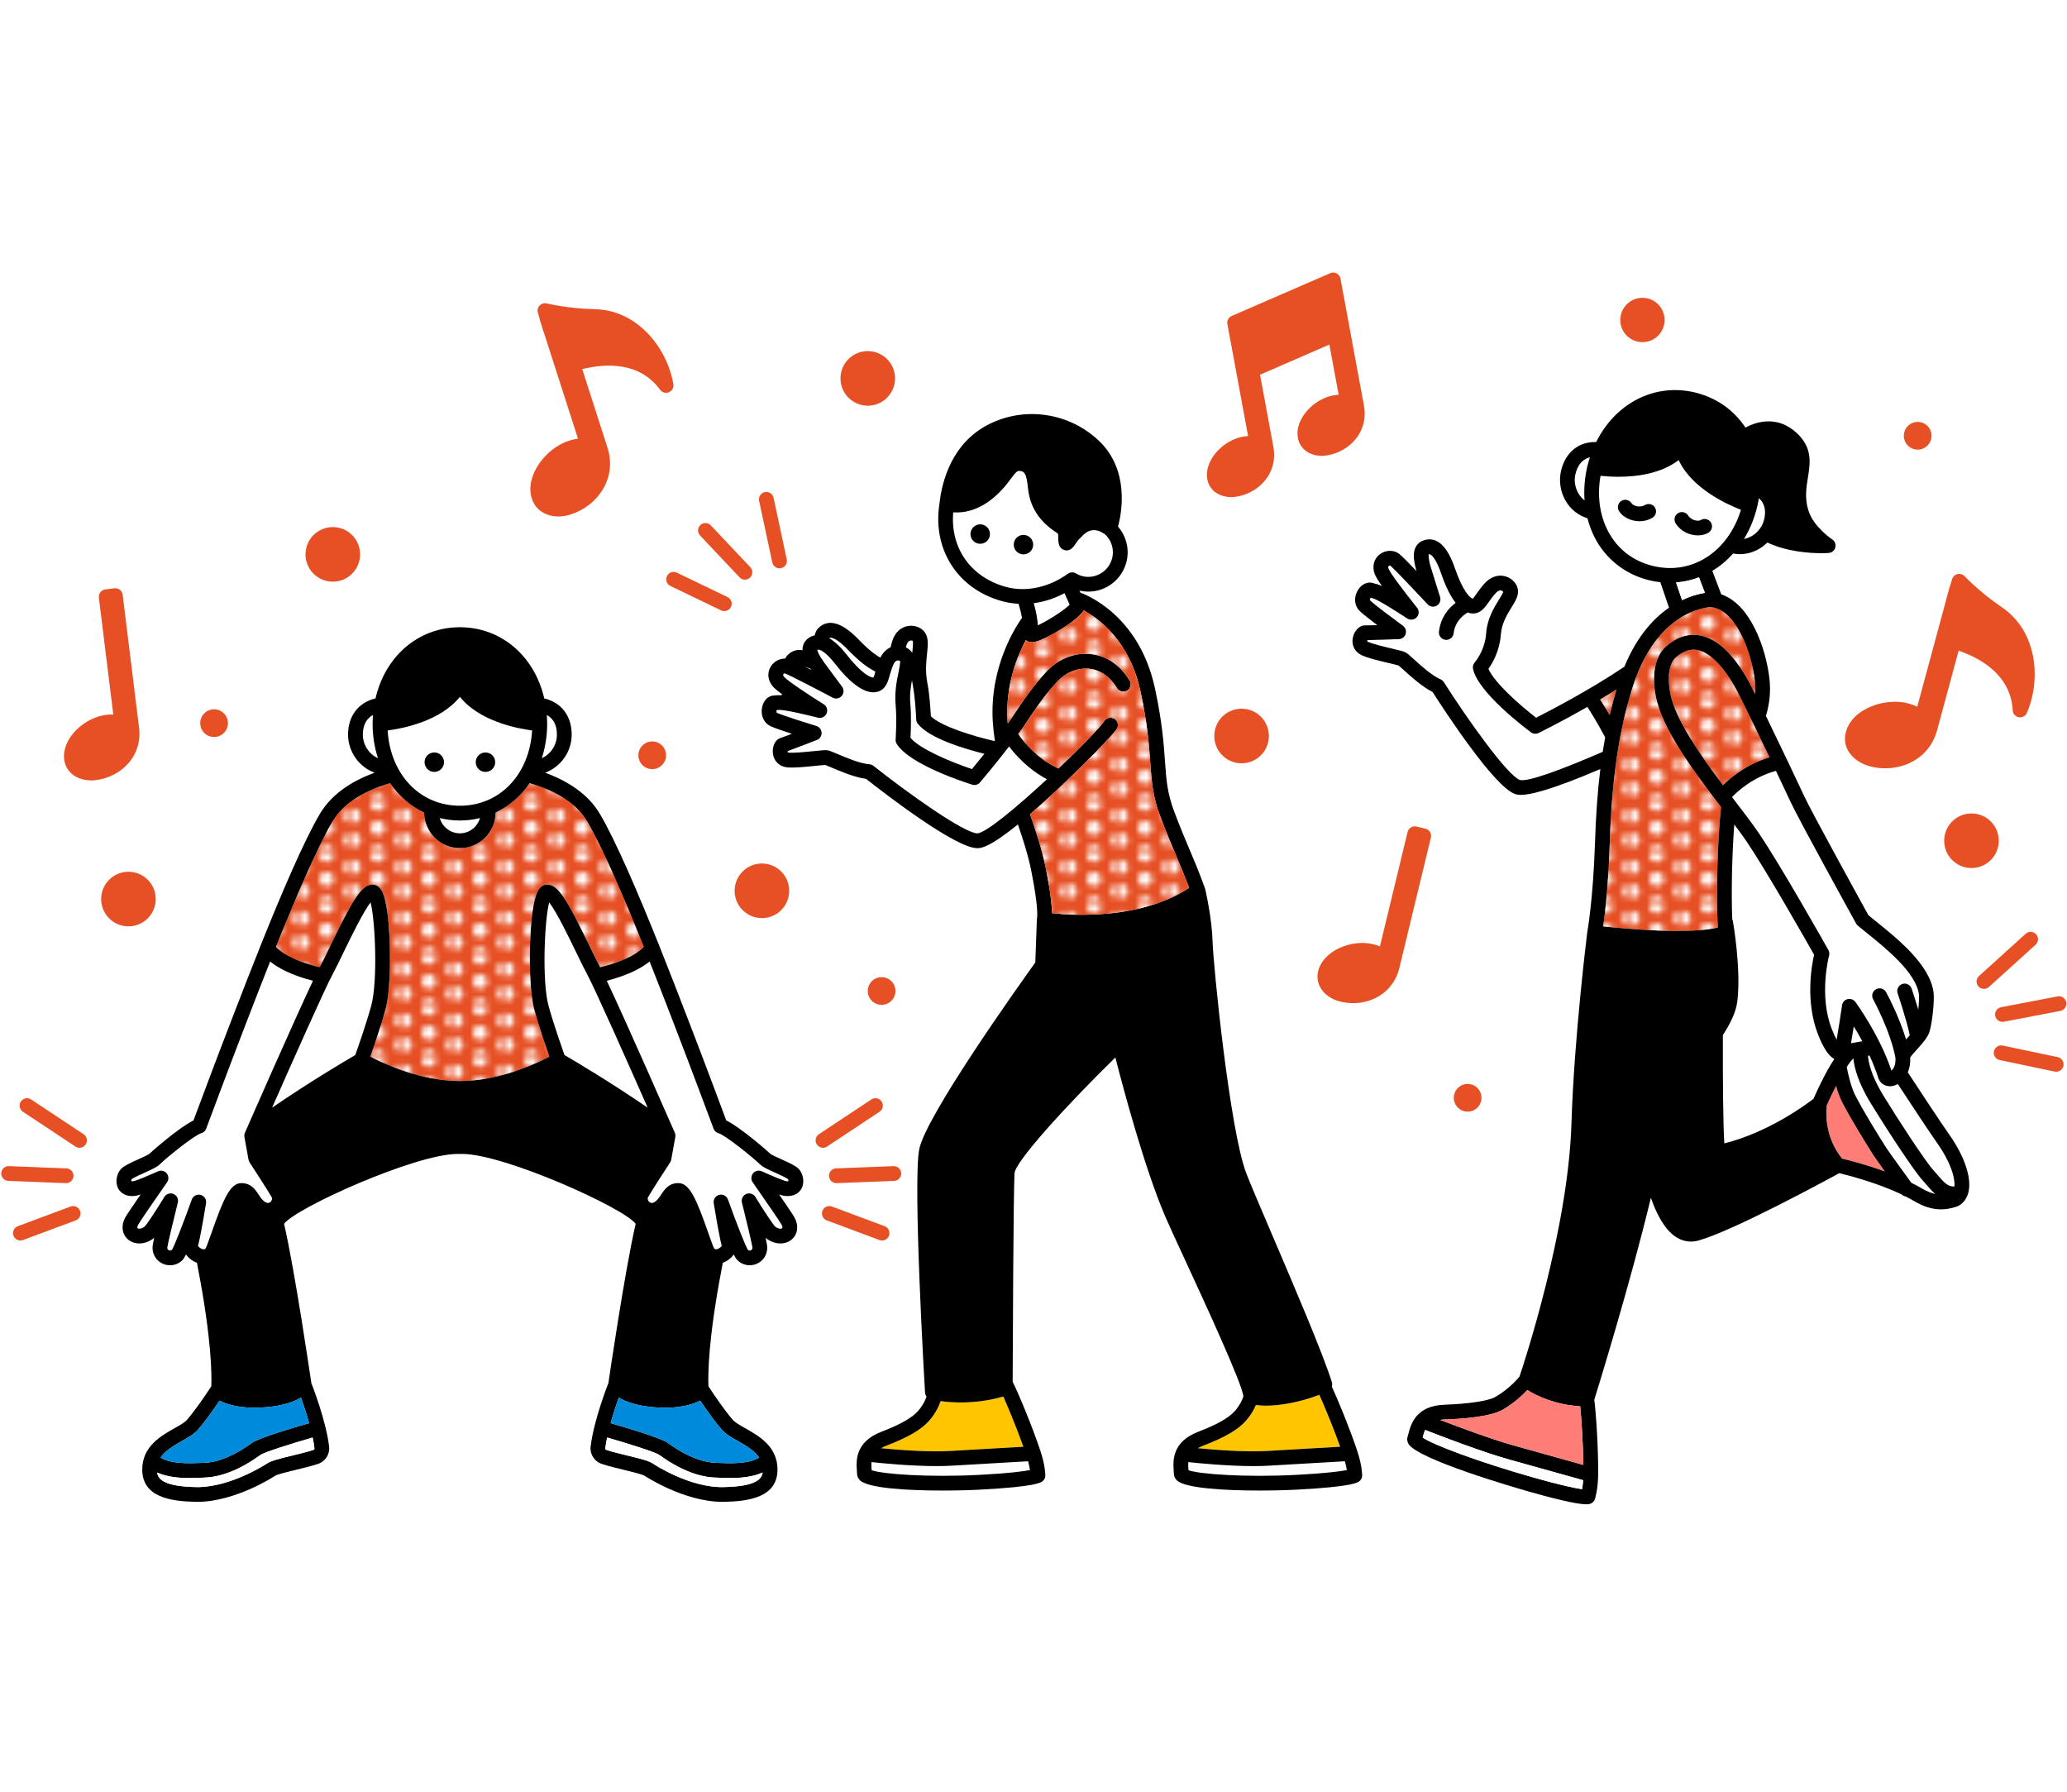 <?xml version="1.0" encoding="UTF-8"?>
<svg id="illust" xmlns="http://www.w3.org/2000/svg" width="300" height="260" xmlns:xlink="http://www.w3.org/1999/xlink" viewBox="0 0 300 260">
  <defs>
    <style>
      .cls-1 {
        fill: url(#_新規パターンスウォッチ_5);
      }

      .cls-1, .cls-2, .cls-3, .cls-4, .cls-5, .cls-6, .cls-7, .cls-8 {
        stroke-width: 0px;
      }

      .cls-2 {
        fill: none;
      }

      .cls-3 {
        fill: #ffc600;
      }

      .cls-4 {
        fill: #fe7d76;
      }

      .cls-5 {
        fill: #000;
      }

      .cls-6 {
        fill: #008adc;
      }

      .cls-7 {
        fill: #fff;
      }

      .cls-8 {
        fill: #e65024;
      }
    </style>
    <pattern id="_新規パターンスウォッチ_5" data-name="新規パターンスウォッチ 5" x="0" y="0" width="8.504" height="8.504" patternTransform="translate(-7039.526 -4679.956) scale(.825)" patternUnits="userSpaceOnUse" viewBox="0 0 8.504 8.504">
      <g>
        <rect class="cls-2" width="8.504" height="8.504"/>
        <path class="cls-7" d="M8.504,7.632c.692,0,1.253-.561,1.253-1.253s-.561-1.253-1.253-1.253-1.253.561-1.253,1.253.561,1.253,1.253,1.253Z"/>
        <path class="cls-7" d="M4.252,9.758c.692,0,1.253-.561,1.253-1.253s-.561-1.253-1.253-1.253-1.253.561-1.253,1.253.561,1.253,1.253,1.253Z"/>
        <path class="cls-7" d="M-0,7.632c.692,0,1.253-.561,1.253-1.253S.692,5.125-0,5.125s-1.253.561-1.253,1.253S-.692,7.632-0,7.632Z"/>
        <path class="cls-7" d="M8.504,3.38c.692,0,1.253-.561,1.253-1.253s-.561-1.253-1.253-1.253-1.253.561-1.253,1.253.561,1.253,1.253,1.253Z"/>
        <path class="cls-7" d="M4.252,5.506c.692,0,1.253-.561,1.253-1.253s-.561-1.253-1.253-1.253-1.253.561-1.253,1.253.561,1.253,1.253,1.253Z"/>
        <path class="cls-7" d="M-0,3.38c.692,0,1.253-.561,1.253-1.253S.692.873-0.0.873s-1.253.561-1.253,1.253S-.692,3.38-0,3.38Z"/>
        <path class="cls-7" d="M4.252,1.254C4.944,1.254,5.505.693,5.505 0s-.561-1.253-1.253-1.253S2.998-.692,2.998 0s.561,1.253,1.253,1.253Z"/>
      </g>
    </pattern>
  </defs>
  <g>
    <path class="cls-7" d="M117.739,97.2c-.042-.059-.075-.112-.115-.169-.308-.117-.587-.221-.829-.308.304.152.621.313.944.477Z"/>
    <path class="cls-7" d="M132.464,92.978c.003.002-.105-.036-.235-.036-.047,0-.097.005-.147.019-.285.081-.449.428-.536.706-.031.097-.047.184-.073.279.384.179.708.45.934.782.003-.024.005-.05.007-.074.064-.617.152-1.462.05-1.675Z"/>
    <path class="cls-7" d="M133.191,105.001c-.135-.176-.21-.391-.217-.613-.002-.029-.1-2.905-.5-4.99-.045-.235-.082-.467-.112-.696-.189.987-.353,2.13-.24,3.395.164,1.828.072,4.077.024,4.967,1.306,1.595,5.83,3.507,8.916,4.534.411-.492,1.065-1.282,1.814-2.212-2.847-.707-8.064-2.25-9.686-4.385Z"/>
    <path class="cls-7" d="M120.361,92.602c.001.006.004.015.006.022.794.468,1.633,1.249,2.52,2.381,2.15,2.749,3.506,3.376,3.892,3.311.049-.07.179-.521.277-.864-1.146-.547-2.454-1.572-3.925-3.107-1.465-1.529-2.458-1.973-2.77-1.742Z"/>
    <path class="cls-7" d="M218.093,204.575c-1.811,1.041-6.02,1.328-8.368,1.407-.259.009-.489.032-.705.064,2.646,1.015,7.424,2.798,10.604,3.688,4.424,1.239,8.241,2.303,10.181,2.843-.039-3.032-.275-6.751-.458-8.502-3.742-.236-6.396-1.567-7.675-2.364-.704.755-1.931,1.918-3.58,2.865Z"/>
    <path class="cls-7" d="M206.844,207.503c-.152.334-.25.695-.345,1.052-.004.017-.009.033-.013.05,1.459,1.02,7.967,3.492,16.012,5.78,4.219,1.199,6.225,1.586,7.123,1.708.059-.331.117-.772.153-1.299-1.69-.471-5.835-1.626-10.727-2.995-4.03-1.129-10.317-3.557-12.203-4.296Z"/>
    <path class="cls-7" d="M230.424,67.523c.098-.398.212-.784.335-1.165-.202.052-.393.123-.569.213-.754.387-1.268,1.134-1.531,2.22-.222.918-.073,1.927.407,2.767.243.425.554.783.915,1.062-.118-1.633.011-3.325.421-5.018.003-.012.007-.022.01-.034.001-.003.001-.006.002-.009.004-.013.008-.024.011-.036Z"/>
    <path class="cls-7" d="M256.035,75.412c.263-1.086.146-1.985-.348-2.674-.115-.161-.251-.311-.406-.449-.065.396-.143.793-.237,1.19-.002.012-.004.023-.006.035-0.0.002-.002.003-.002.004-.003.013-.005.026-.008.039-.416,1.72-1.072,3.28-1.912,4.654.447-.084.885-.26,1.293-.525.811-.528,1.404-1.357,1.626-2.275Z"/>
    <path class="cls-7" d="M243.635,66.76c-2.548,1.98-6.104,2.424-8.755,2.424-1.043,0-1.938-.068-2.583-.136-.501,2.856-.14,5.654,1.057,7.969,1.363,2.634,3.634,4.402,6.568,5.112,5.645,1.367,10.876-2.041,12.758-8.151-2.144-.83-7.152-3.142-9.046-7.218ZM239.832,75.133c-.589.35-1.237.504-1.87.504-1.259,0-2.453-.608-2.986-1.482-.308-.506-.148-1.165.358-1.474.507-.308,1.165-.147,1.474.358.209.343,1.187.693,1.928.251.506-.302,1.165-.137,1.47.373.303.508.136,1.166-.373,1.47ZM247.965,77.297c-.426.26-.964.392-1.533.392-1.182,0-2.5-.569-3.234-1.742-.313-.502-.161-1.164.341-1.478.501-.312,1.164-.162,1.478.341.455.728,1.486.869,1.83.657.505-.308,1.165-.15,1.474.356.308.505.149,1.165-.356,1.474Z"/>
    <path class="cls-3" d="M182.283,203.879c-.299.706-.751,1.493-1.446,2.285-1.122,1.282-3.071,2.423-6.133,3.59-.33.126-.609.26-.852.399,2.434.235,6.853.585,10.106.396,4.587-.263,8.543-.494,10.553-.611-.948-2.656-2.251-5.82-3.025-7.536-2.578.999-5.502,1.578-7.739,1.578-.532,0-1.024-.034-1.464-.101Z"/>
    <path class="cls-7" d="M181.889,212.746c-3.696,0-7.829-.406-9.421-.578-.03.352-.007.71.018,1.065.002.039.006.076.008.114,1.558.565,8.265,1.064,15.689.67,4.38-.233,6.403-.518,7.292-.693-.051-.332-.139-.768-.276-1.279-1.751.103-6.046.354-11.118.644-.695.04-1.434.056-2.192.056Z"/>
    <path class="cls-3" d="M128.721,209.754c-.33.126-.609.26-.852.399,2.434.235,6.852.585,10.106.396,4.587-.263,8.543-.493,10.552-.611-.903-2.529-2.127-5.519-2.911-7.282-3.875,1.106-7.263.919-9.103.662-.279.835-.775,1.837-1.66,2.846-1.122,1.282-3.071,2.423-6.133,3.59Z"/>
    <path class="cls-7" d="M135.906,212.746c-3.696,0-7.829-.406-9.421-.578-.03.352-.007.71.018,1.065.002.039.006.076.008.114,1.558.565,8.266,1.064,15.689.67,4.38-.233,6.403-.518,7.292-.693-.051-.332-.14-.768-.277-1.279-1.751.103-6.046.354-11.118.644-.695.04-1.434.056-2.192.056Z"/>
    <path class="cls-7" d="M35.971,147.824l-.633,1.641c-2.098,5.416-5.378,14.228-5.411,14.317-.119.32-.383.564-.711.657-1.062.303-5.193,3.683-6.05,4.539-.366.366-1.04.68-2.2,1.202-.613.276-1.64.739-1.862.94-.023.041-.056.19-.056.29.062.009.168.017.342-.005.364-.064,2.126-.792,3.536-1.432.438-.201.957-.082,1.268.291.308.371.331.904.054,1.299-1.869,2.678-3.976,5.746-4.197,6.157-.122.229-.155.444-.078.513.099.088.472.144,1.004-.226.337-.308,1.766-2.489,2.875-4.315.275-.453.837-.635,1.329-.433.489.204.756.735.628,1.248-.555,2.232-1.417,5.795-1.516,6.461-.013.081-.05.329.201.452.064.032.287.118.477-.081.318-.465,1.721-4.078,2.867-7.272.188-.522.747-.815,1.277-.676.536.139.879.663.79,1.21-.083.509-.801,4.91-1.167,6.179.075.147.37.432.729.498.213.04.303-.021.393-.147.131-.217.524-1.339.841-2.24,1.699-4.845,2.673-7.136,4.253-7.207,1.461-.044,2.098.933,2.578,1.661.317.479.59.892,1.052,1.134.273.143.511.11.708-.097.121-.126.285-.412.131-.678-.731-1.263-3.167-4.986-3.192-5.024-.079-.12-.132-.255-.158-.396l-.594-3.291c-.038-.21-.012-.426.073-.621.326-.745,7.024-16.033,9.871-22.05-3.259-.85-5.137-1.92-6.214-2.798-1.295,3.263-2.433,6.215-3.237,8.3Z"/>
    <path class="cls-8" d="M93.435,137.396c-2.732-6.797-5.954-14.383-8.227-18.217-1.698-2.866-4.993-4.546-8.333-5.533-1.27,1.862-2.955,3.335-4.941,4.27-.019,2.845-2.339,5.154-5.188,5.154s-5.168-2.309-5.187-5.154c-1.986-.935-3.671-2.408-4.941-4.27-3.342.987-6.636,2.667-8.334,5.532-2.273,3.834-5.495,11.42-8.226,18.217.543.604,2.156,1.934,6.335,2.956.01-.018.022-.043.032-.06.384-.705.9-1.769,1.496-3.001,3.04-6.283,4.371-8.57,5.776-8.892.445-.104.886-.004,1.238.275.339.268,1.369,1.086,1.624,8.081.111,3.051.02,7.428-.601,9.723-.619,2.288-1.679,5.37-2.201,6.853,1.947,1.02,7.335,3.541,12.99,3.541,5.67,0,11.048-2.521,12.992-3.541-.523-1.484-1.583-4.565-2.202-6.854-.621-2.295-.712-6.673-.601-9.723.255-6.995,1.285-7.812,1.624-8.081.353-.28.794-.379,1.238-.275,1.405.321,2.735,2.609,5.776,8.892.596,1.232,1.111,2.296,1.496,3.001.009.017.022.042.032.06,4.176-1.022,5.792-2.351,6.335-2.955Z"/>
    <path class="cls-7" d="M97.942,164.371c.085.195.111.411.073.621l-.594,3.291c-.026.141-.079.276-.158.396-.025.038-2.461,3.761-3.192,5.024-.155.267.01.552.131.678.197.206.433.238.709.097.462-.242.735-.655,1.051-1.134.481-.728,1.128-1.718,2.578-1.661,1.58.072,2.554,2.362,4.253,7.207.317.901.71,2.023.854,2.258.077.106.168.167.38.128.358-.066.653-.351.728-.498-.365-1.268-1.083-5.67-1.166-6.179-.089-.547.254-1.071.79-1.21.089-.023.18-.034.269-.034.442,0,.852.275,1.008.71,1.146,3.194,2.549,6.807,2.912,7.324.144.147.368.06.432.029.251-.122.213-.37.201-.452-.1-.666-.962-4.228-1.517-6.461-.128-.514.139-1.045.628-1.248.491-.203,1.053-.019,1.329.433,1.109,1.827,2.539,4.007,2.913,4.343.493.342.869.284.967.197.077-.069.044-.284-.078-.512-.221-.412-2.328-3.48-4.197-6.158-.277-.395-.255-.928.054-1.299.308-.372.826-.493,1.268-.291,1.41.639,3.172,1.368,3.548,1.434.163.02.268.012.329.003-.001-.093-.034-.232-.076-.308-.262-.209-1.246-.653-1.842-.921-1.159-.523-1.833-.836-2.2-1.203-.832-.831-5.01-4.242-6.049-4.538-.328-.093-.592-.338-.711-.657-.032-.089-3.313-8.9-5.411-14.317l-.633-1.641c-.803-2.085-1.941-5.037-3.237-8.3-1.077.878-2.955,1.948-6.214,2.798,2.848,6.017,9.546,21.305,9.871,22.05Z"/>
    <path class="cls-7" d="M66.746,120.926c1.389,0,2.552-.941,2.916-2.215-.932.226-1.904.355-2.916.355s-1.984-.13-2.916-.355c.364,1.274,1.526,2.215,2.916,2.215Z"/>
    <path class="cls-7" d="M54.08,105.007c0-.003-.001-.007-.001-.01.001-.015.002-.028.003-.043.002-.406.021-.804.051-1.199-.81.438-1.47,1.276-1.47,2.852,0,1.516.921,2.851,2.192,3.411-.495-1.535-.777-3.203-.777-4.976,0-.012.002-.023.002-.034Z"/>
    <path class="cls-7" d="M78.638,110.018c1.271-.56,2.192-1.894,2.192-3.411,0-1.575-.66-2.413-1.47-2.852.03.395.049.794.051,1.199.001.015.002.028.003.043 0.0.003-.001.007-.001.01,0,.011.002.023.002.034,0,1.773-.281,3.441-.777,4.976Z"/>
    <path class="cls-7" d="M56.261,106.001c.393,6.382,4.676,10.921,10.485,10.921s10.093-4.539,10.486-10.921c-2.278-.302-7.685-1.372-10.486-4.885-2.8,3.513-8.207,4.582-10.485,4.885ZM61.62,110.601c0-.781.633-1.413,1.413-1.413s1.413.633,1.413,1.413-.633,1.413-1.413,1.413-1.413-.633-1.413-1.413ZM70.46,109.188c.781,0,1.413.633,1.413,1.413s-.633,1.413-1.413,1.413-1.413-.633-1.413-1.413.633-1.413,1.413-1.413Z"/>
    <path class="cls-7" d="M150.624,90.743c1.421-.644,3.822-2.177,4.627-2.996l-.754-1.667c-1.432.76-2.94,1.249-4.458,1.449.259.924.541,2.144.586,3.214Z"/>
    <path class="cls-7" d="M156.986,77.876c-.031.034-.064.066-.098.096-.398.345-.643.717-.841,1.016-.175.264-.586.886-1.232.886-.146,0-.303-.031-.472-.105-.736-.324-.747-1.059-.76-1.99-.002-.095-.003-.212-.006-.321-2.039-1.323-4.05-3.19-4.387-6.698-.201-2.083-.548-2.307-1.02-2.397-.475-.09-.63-.018-1.471,1.123-.237.321-.494.669-.796,1.028-2.987,3.555-5.922,3.958-7.554,3.83-.441,5.109,2.469,9.391,7.631,10.818,2.897.801,6.263.091,9.001-1.899.345-.251.805-.275,1.173-.058.313.184.582.304.844.376.921.254,1.883.135,2.713-.338.831-.472,1.429-1.24,1.684-2.163.36-1.302-.063-2.668-1.028-3.561-1.289-.886-2.366-.778-3.381.358ZM143.639,77.835c-.186.758-.951,1.222-1.709,1.036-.758-.186-1.222-.951-1.036-1.709.186-.758.951-1.222,1.709-1.036.758.186,1.222.951,1.036,1.709ZM149.917,79.37c-.186.758-.951,1.222-1.709,1.036-.758-.186-1.222-.951-1.036-1.709.186-.758.951-1.222,1.709-1.036.758.186,1.222.951,1.036,1.709Z"/>
    <path class="cls-8" d="M233.629,103.772c.294-1.263.621-2.497.983-3.714-.791.497-1.586.981-2.368,1.445.336.522.824,1.304,1.386,2.27Z"/>
    <path class="cls-7" d="M223.308,106.362c-.359.176-.788.138-1.11-.1-.781-.578-7.655-5.738-8.412-9.194-.076-.343.022-.701.26-.958.011-.012,1.458-1.637,1.649-4.225.157-2.121,1.131-3.695,1.841-4.844.247-.4.579-.936.636-1.17-.05-.065-.171-.168-.329-.193-.292-.045-.588.2-.784.414-.404.445-.71.881-.981,1.266-.594.847-1.339,1.907-2.736,1.62-.104-.021-.206-.068-.309-.103-.619.346-1.847,1.246-2.06,3.031-.065.544-.528.945-1.063.945-.043,0-.085-.002-.129-.007-.588-.07-1.008-.604-.938-1.192.254-2.131,1.443-3.437,2.423-4.172-.762-.979-1.473-2.409-2.125-4.314-.686-2.002-1.398-2.833-1.781-2.745-.032.144-.077.647.332,1.998.343,1.131,1.316,4.223,1.316,4.223.151.478-.051.996-.483,1.248-.432.253-.983.171-1.324-.196-1.818-1.952-4.903-5.208-5.448-5.636-.021,0-.155.027-.232.11-.023.026-.095.102.006.359.259.656,2.305,3.388,4.133,5.648.332.41.316,1-.037,1.393-.354.39-.938.468-1.381.18-4.228-2.752-4.825-2.895-5.221-2.99-.034-.008-.067-.016-.1-.024-.049.078-.095.184-.102.288-.005.076.011.093.029.109.721.682,3.689,2.886,4.772,3.677.368.27.526.743.392,1.18-.135.437-.53.741-.987.757-.631.023-3.444.123-4.559.14-.025.073-.038.151-.024.188.001,0,.023.024.09.055.707.329,2.326.712,3.508.991,1.239.293,1.662.4,1.943.544.259.134.536.38,1.191.975.996.902,2.663,2.412,3.894,2.937.199.085.368.229.484.412,3.491,5.486,9.218,13.517,11.023,14.192,1.208.346,6.602-1.719,12.032-4.083.109-.715.225-1.419.35-2.108-1.047-1.975-2.046-3.586-2.574-4.407-3.754,2.141-6.838,3.663-7.079,3.781Z"/>
    <path class="cls-7" d="M146.45,108.321c-2.017,2.626-4.085,5.065-4.213,5.214-.278.328-.727.458-1.136.329-.928-.289-9.113-2.912-10.961-5.928-.116-.189-.171-.411-.155-.632.002-.029.193-2.899.002-5.014-.17-1.893.169-3.532.416-4.728.125-.607.297-1.438.217-1.661-.015,0-.189-.091-.379-.055-.292.051-.49.381-.604.648-.237.552-.383,1.065-.512,1.516-.283.995-.637,2.232-2.054,2.429-1.581.211-3.566-1.166-5.873-4.115-1.306-1.669-2.248-2.213-2.582-2.01.016.146.138.635.968,1.779.695.955,2.627,3.558,2.628,3.558.299.403.279.958-.048,1.338-.326.379-.872.484-1.315.249-2.357-1.248-6.34-3.313-6.994-3.54-.019.007-.137.076-.183.18-.014.031-.056.128.123.338.46.536,3.288,2.445,5.756,3.982.448.279.626.842.42,1.327s-.729.751-1.246.623c-4.892-1.214-5.506-1.155-5.911-1.112-.035.003-.069.006-.103.01-.021.089-.029.204-.002.305.02.074.041.083.063.093.904.408,4.43,1.517,5.713,1.91.436.134.741.53.757.987.017.456-.258.873-.684,1.038-.589.229-3.213,1.245-4.261,1.626,0,.078.014.155.038.185,0-.001-.005.011.103.023.777.076,2.432-.089,3.641-.213,1.267-.13,1.7-.169,2.013-.123.288.042.63.184,1.442.529,1.237.527,3.307,1.407,4.644,1.5.216.015.422.095.592.23,5.096,4.04,13.138,9.749,15.066,9.795,1.238-.034,5.814-3.874,10.111-7.851-2.655-1.411-4.5-3.44-5.501-4.758Z"/>
    <path class="cls-8" d="M240.3,100.969c-.598-3.18-.051-5.791,1.502-7.165,1.536-1.359,3.17-1.897,4.861-1.606,2.537.441,4.946,2.702,7.159,6.723l.059.106c.158.284.456.869.845,1.649.039-.635.034-1.293-.049-2.002-.498-4.244-2.92-10.514-6.551-10.576-1.911.214-8.076,1.699-11.212,11.748-1.99,6.375-2.971,13.124-3.28,22.569-.198,6.09-.689,10.16-.957,12.009,3.178.342,12.397,1.202,16.645.166-.271-4.718-.072-12.358.466-17.478-3.916-5.123-8.584-11.346-9.488-16.145Z"/>
    <path class="cls-7" d="M251.382,115.669c.174.228.348.455.516.675,1.329,1.736,2.476,3.236,3.324,4.484,3.279,4.827,9.87,16.539,10.149,17.036.139.246.174.537.1.809-.016.056-1.522,5.701.378,10.619.262.678.507,1.192.718,1.573.222-1.262.527-3.209.787-4.997.062-.431.379-.78.801-.886.086-.022.174-.032.26-.032.336,0,.659.158.863.436.147.199,3.516,4.813,5.242,9.976.284-.233.665-.817.576-1.887-.726-3.878-3.208-8.422-3.233-8.467-.286-.519-.097-1.171.422-1.456.519-.284,1.172-.096,1.456.422.09.163,1.845,3.376,2.903,6.864.166-.184.353-.394.536-.607-.46-2.252-1.746-6.038-1.759-6.079-.191-.561.109-1.169.669-1.36.561-.193,1.17.109,1.36.669.035.101.496,1.462.97,3.052.097-.963.139-1.879.086-2.26-.445-3.149-4.862-6.7-7.501-8.821-.519-.418-.986-.793-1.366-1.117-.098-.084-.181-.184-.243-.297-.343-.622-8.415-15.24-9.544-17.718-.344-.754-1.136-2.432-2.093-4.439-3.327.909-5.553,2.947-6.375,3.808Z"/>
    <path class="cls-8" d="M256.82,109.899c-1.997-4.167-4.282-8.872-4.814-9.829l-.063-.114c-2.47-4.488-4.599-5.463-5.647-5.644-1.028-.178-2.034.18-3.073,1.099-.959.849-1.264,2.779-.816,5.162.708,3.753,4.353,8.967,7.665,13.37,1.095-1.092,3.408-3.038,6.748-4.043Z"/>
    <g>
      <path class="cls-7" d="M281.113,165.807c2.068,2.936,2.662,5.154,2.549,6.375-.935.02-1.486-.554-2.432-1.661-.193-.226-.389-.455-.595-.682-1.24-1.363-5.094-7.284-7.284-10.855-1.783-2.908-2.173-4.831-2.235-5.789.075-.003.153-.011.225-.009.474,1.028.915,2.115,1.263,3.215.24.76.908,1.226,1.699,1.226.137,0,.278-.014.42-.043.244-.049.484-.154.718-.284,1.897,2.896,4.455,6.777,5.673,8.507Z"/>
      <path class="cls-4" d="M267.364,168.135c-.648-.766-2.667-3.531-2.238-7.73.415-.938.882-1.913,1.353-2.826.233.812.53,1.667.891,2.366,1.385,2.684,3.607,6.211,4.338,7.37l.185.295c.201.321.908,1.316,1.675,2.382-2.791-1.022-5.31-1.649-6.203-1.857Z"/>
      <path class="cls-7" d="M278.873,172.426c-.471-.279-.966-.543-1.471-.796-1.092-1.499-3.357-4.623-3.691-5.156l-.189-.301c-.718-1.14-2.903-4.608-4.247-7.212-.653-1.264-1.083-3.287-1.242-4.124.377-.585.71-1.026.962-1.246.132,1.354.691,3.519,2.527,6.514,1.906,3.107,6.069,9.575,7.526,11.177.192.21.374.423.552.632.38.444.794.921,1.278,1.336-.594-.122-1.245-.375-2.004-.824Z"/>
      <path class="cls-5" d="M282.865,164.573c-1.274-1.809-4.059-6.043-5.97-8.963.256-.608.397-1.332.349-2.163.168-.259.63-.772.948-1.124.784-.871,1.595-1.772,1.85-2.602.413-1.338.747-4.626.586-5.767-.564-3.989-5.208-7.723-8.281-10.193-.436-.351-.834-.67-1.171-.953-.932-1.688-8.343-15.134-9.375-17.397-.743-1.63-3.431-7.266-5.499-11.518.489-1.646.745-3.404.504-5.466-.519-4.432-2.78-10.766-6.984-12.176l-1.299-3.412c1.11-.666,2.124-1.519,3.024-2.522.324.06.649.099.974.099,1.06,0,2.113-.317,3.057-.93.339-.221.651-.477.937-.76,2.842,1.342,6.127,1.547,7.804,1.547.616,0,1.015-.027,1.095-.032.458-.034.842-.355.958-.799s-.064-.913-.447-1.166c-.027-.018-2.692-1.8-3.442-4.147-.574-1.797-.328-3.333-.089-4.82.346-2.164.706-4.402-1.745-6.587-2.554-2.275-5.405-1.708-7.322-.675-1.663-2.531-4.179-4.304-7.207-5.064-.009-.003-.021-.007-.029-.01-.002-.001-.004,0-.006-.001-.025-.006-.049-.016-.074-.022-.028-.007-.056-.009-.084-.016-.001-0-.002-.001-.003-.001-.005-.001-.014-.002-.019-.003-5.857-1.361-11.468,1.64-14.233,7.204-.896-.003-1.734.16-2.462.533-.916.471-2.118,1.481-2.636,3.623-.349,1.444-.12,3.024.63,4.335.729,1.274,1.858,2.176,3.197,2.58.252.977.594,1.919,1.049,2.799,1.633,3.158,4.463,5.363,7.968,6.211.524.127,1.044.213,1.562.271l1.258,3.699c-2.25,1.548-4.668,4.162-6.48,8.562-4.942,3.344-10.936,6.451-12.809,7.399-2.516-1.928-6.081-5.126-6.922-7.089.59-.818,1.626-2.576,1.807-5.01.118-1.598.899-2.861,1.526-3.875.605-.979,1.128-1.824.919-2.759-.186-.831-.925-1.552-1.839-1.794-1.034-.276-2.117.102-2.966,1.033-.497.545-.859,1.062-1.151,1.478-.207.294-.49.698-.562.748-.402-.08-1.46-1.103-2.591-4.404-1.087-3.178-2.543-4.568-4.327-4.132-.745.183-1.136.63-1.331.973-.442.776-.421,1.843.075,3.548-1.095-1.14-2.129-2.19-2.506-2.487-.773-.608-1.952-.59-2.803.042-.887.66-1.179,1.798-.746,2.898.151.383.548,1.015,1.049,1.735-.523-.246-.793-.311-1.061-.374-.071-.017-.14-.032-.226-.062-.783-.273-1.676.137-2.212,1.019-.641,1.057-.524,2.286.292,3.059.449.424,1.495,1.241,2.515,2.016-.875.027-1.578.048-1.743.039-.874-.035-1.572.829-1.78,1.694-.269,1.118.226,2.152,1.261,2.634.905.422,2.577.817,3.92,1.134.544.129,1.212.287,1.443.363.142.111.473.412.745.657,1.089.987,2.697,2.444,4.178,3.176,1.8,2.813,8.885,13.652,11.912,14.784.17.064.416.155.913.155,1.262,0,4.152-.597,11.527-3.749-.394,3.231-.646,6.755-.776,10.754-.268,8.213-1.095,12.777-1.103,12.822-.002.009.002.018.001.027-.002.012-.009.021-.01.033-.018.152-1.919,15.315-2.302,27.801-.468,15.343-6.878,34.758-7.541,36.727-.344.417-1.617,1.869-3.511,2.957-.983.565-3.877,1.005-7.372,1.123-4.157.14-4.879,2.858-5.226,4.165-.042.159-.079.303-.121.425-.117.339-.084.71.092,1.046,1.189,2.274,15.847,6.498,17.514,6.971,5.399,1.536,7.468,1.844,8.334,1.844.391,0,.537-.063.634-.104.28-.119.495-.35.594-.637.018-.054.453-1.339.478-3.549.044-3.775-.326-9.223-.56-10.881.625-2.012,5.265-17.052,8.216-29.31.785,2.271,1.951,4.596,3.635,5.688.683.443,1.424.667,2.187.667.374,0,.753-.054,1.133-.163,5.014-1.433,18.018-8.469,20.386-9.761,1.265.302,5.485,1.378,9.075,3.099.158.151.352.246.559.281.411.209.816.424,1.199.651,1.387.82,2.638,1.219,3.917,1.219.713,0,1.434-.123,2.195-.366.681-.218,1.207-.717,1.537-1.401.022-.035.033-.075.051-.112.039-.089.088-.169.12-.264.697-2.074-.326-5.354-2.735-8.774ZM281.113,165.807c2.068,2.936,2.662,5.154,2.549,6.375-.935.02-1.486-.554-2.432-1.661-.193-.226-.389-.455-.595-.682-1.24-1.363-5.094-7.284-7.284-10.855-1.783-2.908-2.173-4.831-2.235-5.789.075-.003.153-.011.225-.009.474,1.028.915,2.115,1.263,3.215.24.76.908,1.226,1.699,1.226.137,0,.278-.014.42-.043.244-.049.484-.154.718-.284,1.897,2.896,4.455,6.777,5.673,8.507ZM269.15,151.298l-.441.083c-.021.004-.042.015-.063.019.132-.728.277-1.613.41-2.457.384.626.811,1.362,1.242,2.163-.116.014-.228.03-.339.048-0,0-0,0-.001 0-.289.045-.563.097-.809.144ZM263.201,159.458c-1.05.808-6.541,4.868-12.935,6.461-.172-2.462-.236-9.2-.212-15.72,1.092-1.677,1.907-3.315,2.1-4.926.561-4.675-.599-11.347-.649-11.629-.015-.087-.057-.162-.092-.24-.152-3.9-.033-9.393.296-13.767.667.885,1.262,1.694,1.74,2.396,2.907,4.281,8.678,14.447,9.845,16.512-.35,1.533-1.3,6.719.554,11.52.759,1.963,1.549,3.167,2.383,3.618-1.077,1.598-2.149,3.781-3.031,5.774ZM269.395,134.017c.062.113.145.213.243.297.38.324.847.699,1.366,1.117,2.639,2.121,7.056,5.672,7.501,8.821.053.38.011,1.297-.086,2.26-.473-1.59-.935-2.951-.97-3.052-.19-.561-.799-.863-1.36-.669-.561.191-.86.8-.669,1.36.013.041,1.299,3.827,1.759,6.079-.183.213-.371.423-.536.607-1.058-3.487-2.813-6.7-2.903-6.864-.284-.518-.937-.706-1.456-.422-.519.285-.708.938-.422,1.456.025.046,2.507,4.59,3.233,8.467.089,1.069-.292,1.654-.576,1.887-1.726-5.162-5.096-9.777-5.242-9.976-.205-.279-.527-.436-.863-.436-.086,0-.174.011-.26.032-.422.105-.739.455-.801.886-.26,1.789-.565,3.735-.787,4.997-.211-.381-.456-.895-.718-1.573-1.9-4.918-.394-10.563-.378-10.619.074-.272.039-.564-.1-.809-.279-.497-6.87-12.208-10.149-17.036-.848-1.248-1.995-2.748-3.324-4.484-.169-.22-.343-.448-.516-.675.823-.861,3.048-2.899,6.375-3.808.957,2.006,1.749,3.684,2.093,4.439,1.129,2.477,9.201,17.096,9.544,17.718ZM256.82,109.899c-3.34,1.004-5.652,2.951-6.748,4.043-3.313-4.402-6.958-9.616-7.665-13.37-.449-2.383-.143-4.313.816-5.162,1.039-.918,2.046-1.276,3.073-1.099,1.049.181,3.177,1.157,5.647,5.644l.063.114c.532.957,2.816,5.662,4.814,9.829ZM256.035,75.412c-.222.918-.815,1.747-1.626,2.275-.408.265-.847.441-1.293.525.84-1.374,1.496-2.934,1.912-4.654.003-.013.005-.026.008-.039 0-.002.002-.003.002-.004.002-.012.004-.023.006-.035.094-.397.172-.794.237-1.19.155.138.291.288.406.449.494.689.611,1.588.348,2.674ZM229.065,71.558c-.48-.84-.629-1.848-.407-2.767.263-1.086.777-1.832,1.531-2.22.177-.09.367-.161.569-.213-.123.38-.237.767-.335,1.165-.004.012-.008.024-.011.036-.001.003-.001.006-.002.009-.003.012-.007.022-.01.034-.409,1.693-.539,3.386-.421,5.018-.361-.279-.672-.637-.915-1.062ZM239.923,82.129c-2.934-.71-5.205-2.477-6.568-5.112-1.197-2.315-1.558-5.114-1.057-7.969.644.068,1.54.136,2.583.136,2.651,0,6.207-.444,8.755-2.424,1.894,4.076,6.902,6.388,9.046,7.218-1.882,6.111-7.113,9.518-12.758,8.151ZM243.259,84.523c1.15-.089,2.268-.338,3.329-.743l.857,2.251c-.806.129-1.978.418-3.315,1.056l-.871-2.563ZM236.915,99.848c3.136-10.049,9.301-11.534,11.212-11.748,3.631.061,6.053,6.331,6.551,10.576.083.709.088,1.367.049,2.002-.389-.78-.687-1.365-.845-1.649l-.059-.106c-2.213-4.021-4.622-6.283-7.159-6.723-1.69-.292-3.325.247-4.861,1.606-1.554,1.374-2.1,3.985-1.502,7.165.904,4.799,5.572,11.022,9.488,16.145-.537,5.119-.736,12.759-.466,17.478-4.248,1.036-13.467.176-16.645-.166.268-1.849.759-5.92.957-12.009.308-9.445,1.289-16.194,3.28-22.569ZM234.612,100.058c-.362,1.217-.688,2.451-.983,3.714-.562-.966-1.05-1.747-1.386-2.27.783-.464,1.577-.947,2.368-1.445ZM220.579,113.179c-1.806-.675-7.533-8.706-11.023-14.192-.116-.183-.285-.326-.484-.412-1.231-.524-2.899-2.034-3.894-2.937-.656-.594-.933-.841-1.191-.975-.28-.144-.704-.251-1.943-.544-1.182-.28-2.801-.662-3.508-.991-.067-.031-.089-.055-.09-.055-.014-.037-.001-.114.024-.188,1.115-.017,3.927-.117,4.559-.14.457-.016.852-.32.987-.757.134-.436-.024-.91-.392-1.18-1.083-.792-4.051-2.995-4.772-3.677-.018-.016-.034-.032-.029-.109.007-.105.053-.21.102-.288.033.008.066.016.1.024.395.095.993.238,5.221,2.99.443.287,1.027.209,1.381-.18.353-.392.369-.983.037-1.393-1.828-2.261-3.874-4.992-4.133-5.648-.101-.257-.029-.333-.006-.359.077-.083.211-.11.232-.11.544.428,3.63,3.685,5.448,5.636.342.366.892.449,1.324.196.432-.252.634-.77.483-1.248,0,0-.973-3.092-1.316-4.223-.409-1.351-.364-1.854-.332-1.998.383-.089,1.095.743,1.781,2.745.652,1.905,1.364,3.335,2.125,4.314-.981.735-2.169,2.041-2.423,4.172-.07.588.349,1.122.938,1.192.043.005.086.007.129.007.535,0,.998-.4,1.063-.945.213-1.785,1.441-2.684,2.06-3.031.103.035.205.082.309.103,1.397.287,2.142-.773,2.736-1.62.271-.385.577-.822.981-1.266.196-.214.492-.459.784-.414.159.025.28.127.329.193-.057.234-.389.771-.636,1.17-.71,1.149-1.684,2.722-1.841,4.844-.192,2.588-1.639,4.213-1.649,4.225-.238.257-.336.615-.26.958.757,3.456,7.631,8.616,8.412,9.194.322.238.751.276,1.11.1.24-.118,3.324-1.64,7.079-3.781.528.821,1.527,2.431,2.574,4.407-.126.69-.241,1.393-.35,2.108-5.43,2.363-10.824,4.428-12.032,4.083ZM209.725,205.982c2.348-.079,6.557-.366,8.368-1.407,1.649-.947,2.877-2.11,3.58-2.865,1.278.797,3.933,2.128,7.675,2.364.183,1.752.419,5.471.458,8.502-1.94-.54-5.757-1.604-10.181-2.843-3.18-.891-7.959-2.673-10.604-3.688.216-.031.446-.055.705-.064ZM229.621,216.094c-.898-.122-2.904-.509-7.123-1.708-8.045-2.288-14.553-4.761-16.012-5.78.004-.017.009-.033.013-.05.095-.358.193-.718.345-1.052,1.886.739,8.173,3.168,12.203,4.296,4.892,1.37,9.037,2.525,10.727,2.995-.036.527-.094.969-.153,1.299ZM267.364,168.135c-.648-.766-2.667-3.531-2.238-7.73.415-.938.882-1.913,1.353-2.826.233.812.53,1.667.891,2.366,1.385,2.684,3.607,6.211,4.338,7.37l.185.295c.201.321.908,1.316,1.675,2.382-2.791-1.022-5.31-1.649-6.203-1.857ZM278.873,172.426c-.471-.279-.966-.543-1.471-.796-1.092-1.499-3.357-4.623-3.691-5.156l-.189-.301c-.718-1.14-2.903-4.608-4.247-7.212-.653-1.264-1.083-3.287-1.242-4.124.377-.585.71-1.026.962-1.246.132,1.354.691,3.519,2.527,6.514,1.906,3.107,6.069,9.575,7.526,11.177.192.21.374.423.552.632.38.444.794.921,1.278,1.336-.594-.122-1.245-.375-2.004-.824Z"/>
      <path class="cls-5" d="M246.433,77.689c.569,0,1.107-.132,1.533-.392.505-.308.664-.969.356-1.474-.308-.506-.969-.664-1.474-.356-.344.212-1.375.071-1.83-.657-.314-.503-.977-.653-1.478-.341-.502.314-.654.976-.341,1.478.734,1.173,2.051,1.742,3.234,1.742Z"/>
      <path class="cls-5" d="M238.735,73.29c-.741.441-1.72.092-1.928-.251-.308-.505-.967-.665-1.474-.358-.506.308-.665.968-.358,1.474.533.874,1.728,1.482,2.986,1.482.633,0,1.281-.154,1.87-.504.509-.304.676-.962.373-1.47-.304-.51-.964-.675-1.47-.373Z"/>
      <path class="cls-4" d="M209.725,205.982c2.348-.079,6.557-.366,8.368-1.407,1.649-.947,2.877-2.11,3.58-2.865,1.278.797,3.933,2.128,7.675,2.364.183,1.752.419,5.471.458,8.502-1.94-.54-5.757-1.604-10.181-2.843-3.18-.891-7.959-2.673-10.604-3.688.216-.031.446-.055.705-.064Z"/>
      <path class="cls-7" d="M229.621,216.094c-.898-.122-2.904-.509-7.123-1.708-8.045-2.288-14.553-4.761-16.012-5.78.004-.017.009-.033.013-.05.095-.358.193-.718.345-1.052,1.886.739,8.173,3.168,12.203,4.296,4.892,1.37,9.037,2.525,10.727,2.995-.036.527-.094.969-.153,1.299Z"/>
    </g>
    <g>
      <path class="cls-5" d="M113.406,168.224c-.555-.25-1.394-.628-1.565-.763-.259-.259-4.304-3.842-6.43-4.868-.693-1.857-3.424-9.17-5.258-13.903l-.631-1.637c-.925-2.401-2.291-5.945-3.834-9.799-.026-.112-.067-.214-.125-.312-2.791-6.958-6.134-14.849-8.51-18.857-1.737-2.93-4.751-4.784-7.932-5.96,2.212-.795,3.853-2.998,3.853-5.518,0-2.738-1.518-4.67-3.983-5.257-1.385-6.046-6.128-10.274-12.13-10.329-.01-.001-.023-.002-.032-.003-.005-.001-.011.001-.016 0-.023-0-.044-.004-.067-.004-.027,0-.053.004-.08.004-.002 0-.005-.001-.007-.001-.01.001-.026.002-.038.003-.005,0-.009.001-.014.001-.001 0-.002,0-.003 0-5.989.067-10.72,4.29-12.102,10.327-2.464.587-3.983,2.519-3.983,5.257,0,2.519,1.64,4.722,3.852,5.517-3.182,1.176-6.194,3.03-7.931,5.96-2.382,4.018-5.736,11.94-8.531,18.911-.042.074-.07.15-.093.232-1.547,3.864-2.917,7.418-3.845,9.825l-.631,1.637c-1.834,4.733-4.565,12.047-5.258,13.904-2.123,1.024-6.17,4.605-6.41,4.847-.193.156-1.031.534-1.586.784-1.268.572-2.068.95-2.493,1.374-.593.592-.941,1.833-.469,2.805.197.407.833,1.335,2.52,1.131.18-.022.448-.095.767-.203-1.017,1.479-2.047,2.997-2.25,3.375-.615,1.145-.463,2.373.386,3.128.778.693,2.209.942,3.656-.068.053-.038.113-.088.177-.149-.103.466-.18.834-.209,1.033-.172,1.143.369,2.201,1.378,2.695.362.177.748.263,1.131.263.68,0,1.347-.272,1.84-.789.119-.126.279-.387.477-.781.308.447.755.82,1.24,1.063.115.058.231.099.347.142.054.29.103.564.161.867,1.981,10.293,1.994,15.436,1.922,17.059-.882,1.351-2.342,3.507-3.539,4.875-.337.386-1.06.794-1.826,1.227-1.965,1.111-4.656,2.631-4.656,5.981,0,4.021,4.144,4.615,7.756,4.683.077.002.154.002.231.002,5.57,0,11.266-3.756,11.321-3.793.333-.209,1.942-.598,3.006-.855,1.132-.274,2.303-.557,3.202-.859,1.062-.356,1.737-1.416,1.605-2.52-.453-3.786-2.444-8.86-2.529-9.074-.012-.029-.032-.052-.046-.08-.001-.01.001-.021-.001-.031-.099-.677-2.415-16.473-3.962-23.133,1.707-2.315,19.064-10.142,25.193-10.142.095,0,.188.002.276.006.031.002.061.002.092,0,.089-.004.18-.006.276-.006,6.131,0,23.487,7.828,25.194,10.142-1.548,6.661-3.864,22.456-3.962,23.133-.002.01 0.0.021-.001.031-.014.028-.034.051-.046.08-.085.214-2.076,5.288-2.529,9.073-.132,1.105.543,2.165,1.605,2.521.899.301,2.07.585,3.202.859,1.065.257,2.674.647,3.004.854.057.039,5.749,3.794,11.323,3.794.077,0,.155-.001.232-.002,3.611-.069,7.756-.663,7.756-4.683,0-3.35-2.691-4.87-4.656-5.981-.766-.432-1.489-.841-1.826-1.227-1.198-1.369-2.658-3.524-3.539-4.876-.072-1.627-.059-6.77,1.922-17.058.058-.303.107-.578.161-.868.116-.043.232-.085.348-.142.484-.242.931-.616,1.239-1.063.198.395.357.656.477.781.769.807,1.962,1.02,2.971.527,1.009-.494,1.55-1.552,1.379-2.695-.03-.199-.106-.568-.209-1.033.065.061.124.112.178.149,1.447,1.008,2.878.761,3.656.068.849-.755,1-1.984.386-3.127-.202-.378-1.233-1.897-2.25-3.375.319.108.586.181.767.203,1.68.199,2.322-.722,2.519-1.129.473-.972.125-2.213-.468-2.806-.425-.425-1.226-.803-2.494-1.375ZM80.83,106.607c0,1.516-.921,2.851-2.192,3.411.495-1.535.777-3.203.777-4.976,0-.011-.002-.023-.002-.034-0-.003.001-.007.001-.01-.001-.015-.002-.028-.003-.043-.002-.406-.021-.804-.051-1.199.81.438,1.47,1.276,1.47,2.852ZM77.232,106.001c-.393,6.382-4.676,10.921-10.486,10.921s-10.092-4.539-10.485-10.921c2.278-.302,7.685-1.372,10.485-4.885,2.801,3.513,8.208,4.582,10.486,4.885ZM69.662,118.711c-.364,1.274-1.527,2.215-2.916,2.215s-2.551-.941-2.916-2.215c.932.226,1.904.355,2.916.355s1.984-.13,2.916-.355ZM52.663,106.607c0-1.575.66-2.413,1.47-2.852-.03.395-.049.794-.051,1.199-.001.015-.002.028-.003.043-0.0.003.001.007.001.01,0,.011-.002.023-.002.034,0,1.773.281,3.441.777,4.976-1.271-.56-2.192-1.894-2.192-3.411ZM48.284,119.178c1.698-2.865,4.991-4.545,8.334-5.532,1.27,1.862,2.955,3.335,4.941,4.27.02,2.845,2.338,5.154,5.187,5.154s5.169-2.309,5.188-5.154c1.986-.935,3.671-2.408,4.941-4.27,3.341.986,6.635,2.666,8.333,5.533,2.273,3.834,5.495,11.42,8.227,18.217-.544.604-2.16,1.934-6.335,2.955-.01-.018-.022-.043-.032-.06-.384-.705-.9-1.769-1.496-3.001-3.041-6.283-4.372-8.57-5.776-8.892-.444-.103-.885-.005-1.238.275-.339.268-1.369,1.086-1.624,8.081-.111,3.051-.02,7.428.601,9.723.619,2.289,1.679,5.37,2.202,6.854-1.943,1.02-7.322,3.541-12.992,3.541-5.655,0-11.043-2.522-12.99-3.541.522-1.484,1.582-4.565,2.201-6.853.621-2.295.712-6.673.601-9.723-.255-6.995-1.285-7.812-1.624-8.081-.352-.28-.792-.379-1.238-.275-1.405.321-2.735,2.609-5.776,8.892-.597,1.232-1.112,2.296-1.496,3.001-.009.017-.022.042-.032.06-4.179-1.022-5.792-2.352-6.335-2.956,2.732-6.797,5.954-14.383,8.226-18.217ZM48.307,141.317c.409-.75.934-1.835,1.543-3.093.972-2.009,2.842-5.872,3.933-7.282.695,2.658,1.052,11.468.103,14.975-.673,2.485-1.923,6.052-2.325,7.183-1.409.819-6.672,3.924-12.073,7.642,2.792-6.33,7.682-17.342,8.818-19.425ZM81.931,153.101c-.402-1.131-1.652-4.698-2.325-7.183-.949-3.507-.592-12.317.103-14.975,1.091,1.409,2.961,5.273,3.933,7.282.609,1.257,1.134,2.343,1.543,3.093,1.136,2.083,6.026,13.095,8.818,19.425-5.401-3.717-10.664-6.822-12.073-7.642ZM27.837,174.067c-1.146,3.194-2.549,6.807-2.867,7.272-.19.199-.412.114-.477.081-.251-.122-.213-.37-.201-.452.099-.666.962-4.228,1.516-6.461.128-.514-.139-1.045-.628-1.248-.492-.202-1.053-.019-1.329.433-1.109,1.827-2.539,4.007-2.875,4.315-.532.37-.905.313-1.004.226-.077-.069-.044-.284.078-.513.221-.412,2.328-3.479,4.197-6.157.277-.395.255-.928-.054-1.299-.311-.373-.83-.491-1.268-.291-1.409.639-3.172,1.368-3.536,1.432-.173.022-.28.014-.342.005,0-.1.034-.249.056-.29.222-.201,1.249-.664,1.862-.94,1.16-.523,1.834-.836,2.2-1.202.857-.856,4.989-4.236,6.05-4.539.328-.093.592-.338.711-.657.032-.089,3.313-8.9,5.411-14.317l.633-1.641c.803-2.085,1.941-5.037,3.237-8.3,1.077.878,2.955,1.948,6.214,2.798-2.848,6.017-9.546,21.305-9.871,22.05-.085.195-.111.411-.073.621l.594,3.291c.026.141.079.276.158.396.025.038,2.461,3.761,3.192,5.024.155.267-.01.552-.131.678-.197.207-.435.239-.708.097-.462-.242-.735-.655-1.052-1.134-.48-.728-1.117-1.705-2.578-1.661-1.58.072-2.554,2.362-4.253,7.207-.317.901-.71,2.023-.841,2.24-.09.126-.18.187-.393.147-.359-.066-.654-.351-.729-.498.366-1.269,1.084-5.67,1.167-6.179.089-.547-.254-1.071-.79-1.21-.531-.139-1.09.154-1.277.676ZM45.482,210.399c-.811.271-1.936.544-3.024.807-1.962.474-3.101.762-3.691,1.155-.051.035-5.205,3.433-10.125,3.433-.067,0-.134,0-.2-.002-4.798-.091-5.521-1.244-5.63-2.11,1.432.655,3.181.799,4.649.799.613,0,1.176-.024,1.645-.043l.55-.021c2.47-.069,5.302-1.214,8.185-3.311.546-.371,4.176-1.536,7.535-2.506.112.54.203,1.069.263,1.568.012.102-.052.197-.157.232ZM44.866,206.514c-2.385.685-7.326,2.158-8.283,2.854-2.535,1.843-4.951,2.847-6.987,2.903-.171.005-.366.013-.582.023-1.421.058-4.213.166-5.707-.784.604-.918,1.694-1.606,3.049-2.372.929-.525,1.806-1.02,2.385-1.681,1.038-1.187,2.217-2.861,3.117-4.202.903.456,2.537,1.023,5.087,1.023.544,0,1.13-.026,1.759-.084,2.498-.231,4.03-.804,4.976-1.392.328.916.785,2.269,1.184,3.712ZM105.05,215.792c-4.997.134-10.271-3.396-10.325-3.432-.59-.392-1.728-.68-3.69-1.154-1.088-.263-2.213-.536-3.024-.807-.105-.035-.169-.131-.157-.233.059-.498.151-1.027.263-1.567,3.359.97,6.989,2.136,7.532,2.504,2.886,2.098,5.718,3.244,8.188,3.313l.55.021c.469.019,1.032.043,1.645.043,1.468,0,3.217-.144,4.649-.799-.11.867-.832,2.02-5.63,2.111ZM104.751,207.457c.578.66,1.455,1.156,2.385,1.681,1.355.765,2.445,1.454,3.049,2.371-1.495.952-4.29.844-5.707.785-.215-.01-.411-.018-.582-.023-1.42-.04-3.784-.575-6.987-2.903-.958-.696-5.899-2.169-8.283-2.854.4-1.443.857-2.796,1.185-3.712.946.587,2.478,1.16,4.976,1.392,3.572.328,5.749-.388,6.847-.94.9,1.342,2.079,3.016,3.118,4.203ZM114.115,171.406c-.376-.065-2.138-.794-3.548-1.434-.441-.202-.959-.081-1.268.291-.308.371-.331.904-.054,1.299,1.869,2.678,3.976,5.746,4.197,6.158.122.228.155.443.078.512-.098.087-.474.145-.967-.197-.374-.337-1.804-2.517-2.913-4.343-.275-.453-.838-.636-1.329-.433-.489.204-.756.735-.628,1.248.555,2.232,1.417,5.795,1.517,6.461.012.081.049.329-.201.452-.064.031-.287.118-.432-.029-.363-.517-1.766-4.13-2.912-7.324-.156-.434-.566-.71-1.008-.71-.089,0-.18.011-.269.034-.536.139-.879.663-.79,1.21.083.509.801,4.91,1.166,6.179-.075.147-.37.432-.728.498-.213.039-.303-.022-.38-.128-.144-.235-.537-1.357-.854-2.258-1.699-4.845-2.673-7.136-4.253-7.207-1.45-.057-2.097.933-2.578,1.661-.317.479-.59.892-1.051,1.134-.275.142-.511.11-.709-.097-.121-.126-.285-.412-.131-.678.731-1.263,3.167-4.986,3.192-5.024.079-.12.132-.255.158-.396l.594-3.291c.038-.21.012-.426-.073-.621-.326-.745-7.024-16.033-9.871-22.05,3.259-.85,5.137-1.92,6.214-2.798,1.295,3.263,2.433,6.215,3.237,8.3l.633,1.641c2.098,5.416,5.378,14.228,5.411,14.317.119.32.383.564.711.657,1.039.296,5.217,3.707,6.049,4.538.366.367,1.041.681,2.2,1.203.596.268,1.58.712,1.842.921.043.076.076.215.076.308-.06.009-.166.017-.329-.003Z"/>
      <path class="cls-5" d="M63.033,109.188c-.781,0-1.413.633-1.413,1.413s.633,1.413,1.413,1.413,1.413-.633,1.413-1.413-.633-1.413-1.413-1.413Z"/>
      <path class="cls-5" d="M70.46,112.015c.781,0,1.413-.633,1.413-1.413s-.633-1.413-1.413-1.413-1.413.633-1.413,1.413.633,1.413,1.413,1.413Z"/>
      <path class="cls-7" d="M45.482,210.399c-.811.271-1.936.544-3.024.807-1.962.474-3.101.762-3.691,1.155-.051.035-5.205,3.433-10.125,3.433-.067,0-.134,0-.2-.002-4.798-.091-5.521-1.244-5.63-2.11,1.432.655,3.181.799,4.649.799.613,0,1.176-.024,1.645-.043l.55-.021c2.47-.069,5.302-1.214,8.185-3.311.546-.371,4.176-1.536,7.535-2.506.112.54.203,1.069.263,1.568.012.102-.052.197-.157.232Z"/>
      <path class="cls-6" d="M44.866,206.514c-2.385.685-7.326,2.158-8.283,2.854-2.535,1.843-4.951,2.847-6.987,2.903-.171.005-.366.013-.582.023-1.421.058-4.213.166-5.707-.784.604-.918,1.694-1.606,3.049-2.372.929-.525,1.806-1.02,2.385-1.681,1.038-1.187,2.217-2.861,3.117-4.202.903.456,2.537,1.023,5.087,1.023.544,0,1.13-.026,1.759-.084,2.498-.231,4.03-.804,4.976-1.392.328.916.785,2.269,1.184,3.712Z"/>
      <path class="cls-7" d="M105.05,215.792c-4.997.134-10.271-3.396-10.325-3.432-.59-.392-1.728-.68-3.69-1.154-1.088-.263-2.213-.536-3.024-.807-.105-.035-.169-.131-.157-.233.059-.498.151-1.027.263-1.567,3.359.97,6.989,2.136,7.532,2.504,2.886,2.098,5.718,3.244,8.188,3.313l.55.021c.469.019,1.032.043,1.645.043,1.468,0,3.217-.144,4.649-.799-.11.867-.832,2.02-5.63,2.111Z"/>
      <path class="cls-6" d="M104.751,207.457c.578.66,1.455,1.156,2.385,1.681,1.355.765,2.445,1.454,3.049,2.371-1.495.952-4.29.844-5.707.785-.215-.01-.411-.018-.582-.023-1.42-.04-3.784-.575-6.987-2.903-.958-.696-5.899-2.169-8.283-2.854.4-1.443.857-2.796,1.185-3.712.946.587,2.478,1.16,4.976,1.392,3.572.328,5.749-.388,6.847-.94.9,1.342,2.079,3.016,3.118,4.203Z"/>
    </g>
    <path class="cls-5" d="M193.298,201.213c.062-.202.08-.419.013-.633-1.321-4.202-5.448-13.849-8.763-21.599-1.704-3.982-3.175-7.42-3.699-8.817-2.376-6.331-4.762-30.093-4.858-33.549-.093-3.36-1.028-7.42-1.068-7.591-.005-.02-.018-.035-.024-.054-.007-.023-.005-.046-.013-.069-.896-2.469-1.527-3.953-2.196-5.524-.633-1.487-1.288-3.024-2.266-5.602-1.011-2.663-1.149-4.601-1.339-7.285-.18-2.541-.405-5.703-1.454-10.592-2.337-10.889-10.397-13.745-10.809-13.885l-.14-.308c1.395.318,2.837.115,4.089-.597,1.328-.755,2.283-1.983,2.691-3.456.517-1.87.025-3.821-1.191-5.236.533-2,1.717-8.261-2.857-12.531-4.329-4.041-10.75-4.955-15.977-2.273-5.341,2.742-6.723,8.29-7.072,11.353-.002.014.003.028.002.042-1.09,6.581,2.522,12.419,9.042,14.222.793.219,1.604.346,2.422.391.194.641.378,1.363.503,2.033-.83,1.156-4.756,7.078-4.24,15.115.06.935.167,1.833.294,2.715-.014.018-.027.035-.041.052-3.172-.719-7.8-2.156-9.245-3.6-.042-.89-.176-3.137-.522-4.939-.299-1.555-.151-2.977-.033-4.12.139-1.328.247-2.377-.367-3.18-.518-.675-1.488-1.021-2.423-.855-1.056.187-1.879.983-2.257,2.186-.101.321-.174.618-.238.901-.617.276-1.131.793-1.487,1.504-.715-.389-1.745-1.159-3.096-2.569-2.323-2.424-4.228-3.075-5.663-1.928-.513.411-.7.882-.766,1.258-.275.064-.545.161-.804.329-.645.417-.867.967-.939,1.356-.029.158-.035.322-.029.49-.005-.001-.014-.004-.019-.005-.951-.226-2.012.282-2.52,1.21-.765-.016-1.547.373-2.015,1.062-.621.913-.524,2.083.246,2.981.239.278.733.682,1.337,1.131-.025.046-.049.092-.071.141-.38-.025-.613-.004-.832.017-.073.008-.143.016-.233.016-.833,0-1.539.677-1.756,1.686-.261,1.209.252,2.332,1.276,2.795.564.255,1.819.684,3.038,1.081-.818.312-1.48.56-1.634.607-.855.263-1.213,1.298-1.126,2.186.112,1.144.919,1.958,2.054,2.074.992.102,2.704-.072,4.078-.213.556-.057,1.236-.126,1.48-.131.17.059.581.234.917.376,1.352.576,3.35,1.425,4.99,1.632,2.623,2.068,12.868,9.987,16.1,10.063.032.001.068.002.105.002.563,0,1.831-.191,5.846-3.446.77,2.256,1.477,4.434,1.929,6.69,1.062,5.298.875,6.723.852,6.857-.008.032 0.0.065-.005.097-.007.044-.026.084-.027.13l-.224,6.26c-2.344,3.261-15.952,22.349-16.854,27.132-.928,4.918.773,34.037.846,35.275.013.218.095.417.221.582-.2.593-.558,1.327-1.234,2.099-.859.981-2.637,1.989-5.284,2.998-3.886,1.48-3.688,4.285-3.593,5.634.011.164.023.312.023.441,0,.37.159.724.447.998,1.206,1.143,6.945,1.469,11.963,1.469,2.091,0,4.056-.056,5.516-.135,8.126-.431,8.796-1.033,9.049-1.26.226-.203.355-.492.355-.796,0-.057-.006-1.414-.698-3.512-1.178-3.572-3.279-8.574-4.046-10.09.018-4.92.11-27.36.27-30.245.093-1.671,7.432-9.754,14.636-16.808,1.149,4.492,4.267,16.201,7.302,23.215.515,1.19,1.504,3.329,2.755,6.039,2.934,6.35,8.391,18.162,8.526,19.943-.2.595-.558,1.333-1.237,2.108-.859.981-2.637,1.989-5.284,2.998-3.886,1.48-3.688,4.285-3.593,5.634.011.164.023.312.023.441,0,.37.159.724.447.998,1.206,1.143,6.945,1.469,11.963,1.469,2.091,0,4.056-.056,5.516-.135,8.126-.431,8.796-1.033,9.049-1.26.226-.203.355-.492.355-.796,0-.057-.006-1.414-.698-3.512-1.032-3.129-2.773-7.358-3.705-9.377ZM155.251,87.747c-.805.819-3.206,2.352-4.627,2.996-.044-1.07-.327-2.29-.586-3.214,1.519-.2,3.026-.689,4.458-1.449l.754,1.667ZM145.98,85.162c-5.162-1.427-8.072-5.709-7.631-10.818,1.632.128,4.566-.275,7.554-3.83.301-.358.559-.706.796-1.028.842-1.141.996-1.214,1.471-1.123.471.089.819.313,1.02,2.397.337,3.507,2.348,5.374,4.387,6.698.003.11.005.226.006.321.013.931.024,1.666.76,1.99.169.074.326.105.472.105.647,0,1.058-.622,1.232-.886.197-.299.443-.671.841-1.016.035-.03.068-.062.098-.096,1.015-1.136,2.092-1.245,3.381-.358.965.893,1.388,2.26,1.028,3.561-.255.923-.853,1.691-1.684,2.163-.83.473-1.791.592-2.713.338-.263-.072-.531-.193-.844-.376-.368-.217-.829-.193-1.173.058-2.737,1.99-6.104,2.7-9.001,1.899ZM133.191,105.001c1.622,2.135,6.839,3.678,9.686,4.385-.75.93-1.403,1.72-1.814,2.212-3.086-1.028-7.611-2.94-8.916-4.534.048-.89.14-3.139-.024-4.967-.114-1.265.05-2.408.24-3.395.029.228.066.46.112.696.4,2.085.498,4.961.5,4.99.007.222.083.436.217.613ZM131.545,93.667c.087-.277.251-.625.536-.706.05-.015.1-.019.147-.019.131,0,.238.038.235.036.102.213.015,1.058-.05,1.675-.002.024-.005.05-.007.074-.225-.332-.55-.602-.934-.782.026-.094.042-.181.073-.279ZM123.131,94.344c1.471,1.535,2.778,2.56,3.925,3.107-.098.344-.228.795-.277.864-.386.065-1.741-.562-3.892-3.311-.886-1.132-1.725-1.913-2.52-2.381-.002-.007-.005-.016-.006-.022.312-.231,1.305.213,2.77,1.742ZM117.739,97.2c-.323-.165-.639-.325-.944-.477.241.087.52.191.829.308.04.057.073.111.115.169ZM141.839,120.93c-1.928-.046-9.971-5.755-15.066-9.795-.17-.135-.376-.214-.592-.23-1.337-.093-3.407-.973-4.644-1.5-.813-.345-1.154-.487-1.442-.529-.312-.046-.746-.006-2.013.123-1.209.124-2.864.289-3.641.213-.108-.011-.103-.023-.103-.023-.024-.031-.038-.107-.038-.185,1.048-.381,3.672-1.397,4.261-1.626.426-.165.701-.582.684-1.038-.016-.457-.321-.853-.757-.987-1.283-.393-4.809-1.502-5.713-1.91-.022-.011-.043-.019-.063-.093-.027-.102-.019-.216.002-.305.035-.003.069-.006.103-.01.404-.043,1.019-.102,5.911,1.112.517.128,1.041-.138,1.246-.623s.027-1.049-.42-1.327c-2.469-1.537-5.296-3.446-5.756-3.982-.18-.209-.137-.306-.123-.338.046-.104.164-.172.183-.18.654.226,4.637,2.291,6.994,3.54.443.235.989.131,1.315-.249.326-.38.346-.935.048-1.338-.001,0-1.933-2.603-2.628-3.558-.83-1.144-.952-1.633-.968-1.779.334-.203,1.276.342,2.582,2.01,2.307,2.949,4.292,4.326,5.873,4.115,1.417-.197,1.771-1.434,2.054-2.429.129-.452.275-.964.512-1.516.114-.267.312-.597.604-.648.19-.036.364.055.379.055.08.223-.093,1.054-.217,1.661-.247,1.197-.586,2.836-.416,4.728.191,2.115,0,4.985-.002,5.014-.015.222.04.443.155.632,1.848,3.017,10.033,5.639,10.961,5.928.409.129.858-.002,1.136-.329.127-.149,2.195-2.588,4.213-5.214,1.001,1.318,2.845,3.348,5.501,4.758-4.297,3.976-8.874,7.816-10.111,7.851ZM149.5,118.153c1.052-.906,2.234-1.962,3.601-3.233,3.897-3.626,8.437-8.25,8.995-9.164.305-.5.147-1.142-.349-1.455-.08-.05-.168-.069-.255-.095-.449-.138-.954.016-1.223.428-.585.899-3.384,3.784-6.648,6.881-3.053-1.39-5.047-3.876-5.826-4.992.47-.648.913-1.28,1.29-1.859,1.968-3.026,3.491-4.832,4.422-5.814,1.153-1.217,2.7-1.878,4.234-1.828,1.781.064,3.254,1.02,4.379,2.843.141.229.358.374.595.448.286.089.605.07.88-.098.504-.311.66-.972.349-1.476-1.899-3.077-4.38-3.797-6.128-3.859-2.146-.089-4.29.834-5.866,2.495-.992,1.047-2.606,2.959-4.663,6.12-.301.463-.65.966-1.023,1.485-.009-.118-.025-.23-.032-.349-.327-5.103,1.372-9.336,2.646-11.739.276.216.593.29.883.29.334,0,.63-.086.775-.129,1.352-.397,5.676-2.778,6.751-4.474,2.142,1.152,6.663,4.39,8.246,11.768,1.018,4.741,1.236,7.82,1.412,10.294.197,2.758.351,4.936,1.474,7.894.994,2.618,1.687,4.245,2.298,5.681.608,1.429,1.142,2.684,1.866,4.633-7.173,4.645-16.866,4.004-19.898,3.661-.018-1.112-.212-3.102-.915-6.612-.531-2.653-1.372-5.138-2.27-7.746ZM142.201,214.017c-7.423.394-14.131-.105-15.689-.67-.002-.037-.006-.075-.008-.114-.025-.355-.049-.713-.018-1.065,1.591.172,5.725.578,9.421.578.758,0,1.497-.017,2.192-.056,5.072-.29,9.367-.541,11.118-.644.137.511.226.947.277,1.279-.889.175-2.912.46-7.292.693ZM148.528,209.938c-2.009.118-5.965.349-10.552.611-3.254.189-7.672-.161-10.106-.396.242-.139.521-.273.852-.399,3.062-1.167,5.011-2.307,6.133-3.59.884-1.01,1.381-2.012,1.66-2.846,1.84.257,5.228.444,9.103-.662.783,1.762,2.008,4.752,2.911,7.282ZM174.704,209.754c3.062-1.167,5.011-2.307,6.133-3.59.694-.792,1.147-1.579,1.446-2.285.44.067.932.101,1.464.101,2.237,0,5.161-.578,7.739-1.578.774,1.716,2.077,4.88,3.025,7.536-2.01.118-5.966.349-10.553.611-3.254.189-7.672-.161-10.106-.396.242-.139.521-.273.852-.399ZM188.184,214.017c-7.424.394-14.131-.105-15.689-.67-.002-.037-.006-.075-.008-.114-.025-.355-.049-.713-.018-1.065,1.591.172,5.725.578,9.421.578.758,0,1.497-.017,2.192-.056,5.072-.29,9.367-.541,11.118-.644.137.511.225.947.276,1.279-.889.175-2.912.46-7.292.693Z"/>
    <path class="cls-5" d="M142.603,76.125c-.758-.186-1.523.278-1.709,1.036-.186.758.278,1.523,1.036,1.709.758.186,1.523-.278,1.709-1.036.186-.758-.278-1.523-1.036-1.709Z"/>
    <path class="cls-5" d="M149.917,79.37c.186-.758-.278-1.523-1.036-1.709-.758-.186-1.523.278-1.709,1.036-.186.758.278,1.523,1.036,1.709.758.186,1.524-.278,1.709-1.036Z"/>
    <path class="cls-8" d="M149.5,118.153c1.052-.906,2.234-1.962,3.601-3.233,3.897-3.626,8.437-8.25,8.995-9.164.305-.5.147-1.142-.349-1.455-.08-.05-.168-.069-.255-.095-.449-.138-.954.016-1.223.428-.585.899-3.384,3.784-6.648,6.881-3.053-1.39-5.047-3.876-5.826-4.992.47-.648.913-1.28,1.29-1.859,1.968-3.026,3.491-4.832,4.422-5.814,1.153-1.217,2.7-1.878,4.234-1.828,1.781.064,3.254,1.02,4.379,2.843.141.229.358.374.595.448.286.089.605.07.88-.098.504-.311.66-.972.349-1.476-1.899-3.077-4.38-3.797-6.128-3.859-2.146-.089-4.29.834-5.866,2.495-.992,1.047-2.606,2.959-4.663,6.12-.301.463-.65.966-1.023,1.485-.009-.118-.025-.23-.032-.349-.327-5.103,1.372-9.336,2.646-11.739.276.216.593.29.883.29.334,0,.63-.086.775-.129,1.352-.397,5.676-2.778,6.751-4.474,2.142,1.152,6.663,4.39,8.246,11.768,1.018,4.741,1.236,7.82,1.412,10.294.197,2.758.351,4.936,1.474,7.894.994,2.618,1.687,4.245,2.298,5.681.608,1.429,1.142,2.684,1.866,4.633-7.173,4.645-16.866,4.004-19.898,3.661-.018-1.112-.212-3.102-.915-6.612-.531-2.653-1.372-5.138-2.27-7.746Z"/>
    <path class="cls-1" d="M93.435,137.396c-2.732-6.797-5.954-14.383-8.227-18.217-1.698-2.866-4.993-4.546-8.333-5.533-1.27,1.862-2.955,3.335-4.941,4.27-.019,2.845-2.339,5.154-5.188,5.154s-5.168-2.309-5.187-5.154c-1.986-.935-3.671-2.408-4.941-4.27-3.342.987-6.636,2.667-8.334,5.532-2.273,3.834-5.495,11.42-8.226,18.217.543.604,2.156,1.934,6.335,2.956.01-.018.022-.043.032-.06.384-.705.9-1.769,1.496-3.001,3.04-6.283,4.371-8.57,5.776-8.892.445-.104.886-.004,1.238.275.339.268,1.369,1.086,1.624,8.081.111,3.051.02,7.428-.601,9.723-.619,2.288-1.679,5.37-2.201,6.853,1.947,1.02,7.335,3.541,12.99,3.541,5.67,0,11.048-2.521,12.992-3.541-.523-1.484-1.583-4.565-2.202-6.854-.621-2.295-.712-6.673-.601-9.723.255-6.995,1.285-7.812,1.624-8.081.353-.28.794-.379,1.238-.275,1.405.321,2.735,2.609,5.776,8.892.596,1.232,1.111,2.296,1.496,3.001.009.017.022.042.032.06,4.176-1.022,5.792-2.351,6.335-2.955Z"/>
    <path class="cls-1" d="M233.629,103.772c.294-1.263.621-2.497.983-3.714-.791.497-1.586.981-2.368,1.445.336.522.824,1.304,1.386,2.27Z"/>
    <path class="cls-1" d="M240.3,100.969c-.598-3.18-.051-5.791,1.502-7.165,1.536-1.359,3.17-1.897,4.861-1.606,2.537.441,4.946,2.702,7.159,6.723l.059.106c.158.284.456.869.845,1.649.039-.635.034-1.293-.049-2.002-.498-4.244-2.92-10.514-6.551-10.576-1.911.214-8.076,1.699-11.212,11.748-1.99,6.375-2.971,13.124-3.28,22.569-.198,6.09-.689,10.16-.957,12.009,3.178.342,12.397,1.202,16.645.166-.271-4.718-.072-12.358.466-17.478-3.916-5.123-8.584-11.346-9.488-16.145Z"/>
    <path class="cls-1" d="M256.82,109.899c-1.997-4.167-4.282-8.872-4.814-9.829l-.063-.114c-2.47-4.488-4.599-5.463-5.647-5.644-1.028-.178-2.034.18-3.073,1.099-.959.849-1.264,2.779-.816,5.162.708,3.753,4.353,8.967,7.665,13.37,1.095-1.092,3.408-3.038,6.748-4.043Z"/>
    <path class="cls-1" d="M149.5,118.153c1.052-.906,2.234-1.962,3.601-3.233,3.897-3.626,8.437-8.25,8.995-9.164.305-.5.147-1.142-.349-1.455-.08-.05-.168-.069-.255-.095-.449-.138-.954.016-1.223.428-.585.899-3.384,3.784-6.648,6.881-3.053-1.39-5.047-3.876-5.826-4.992.47-.648.913-1.28,1.29-1.859,1.968-3.026,3.491-4.832,4.422-5.814,1.153-1.217,2.7-1.878,4.234-1.828,1.781.064,3.254,1.02,4.379,2.843.141.229.358.374.595.448.286.089.605.07.88-.098.504-.311.66-.972.349-1.476-1.899-3.077-4.38-3.797-6.128-3.859-2.146-.089-4.29.834-5.866,2.495-.992,1.047-2.606,2.959-4.663,6.12-.301.463-.65.966-1.023,1.485-.009-.118-.025-.23-.032-.349-.327-5.103,1.372-9.336,2.646-11.739.276.216.593.29.883.29.334,0,.63-.086.775-.129,1.352-.397,5.676-2.778,6.751-4.474,2.142,1.152,6.663,4.39,8.246,11.768,1.018,4.741,1.236,7.82,1.412,10.294.197,2.758.351,4.936,1.474,7.894.994,2.618,1.687,4.245,2.298,5.681.608,1.429,1.142,2.684,1.866,4.633-7.173,4.645-16.866,4.004-19.898,3.661-.018-1.112-.212-3.102-.915-6.612-.531-2.653-1.372-5.138-2.27-7.746Z"/>
  </g>
  <g>
    <circle class="cls-8" cx="48.303" cy="80.447" r="3.961"/>
    <circle class="cls-8" cx="18.641" cy="130.464" r="3.961"/>
    <circle class="cls-8" cx="238.381" cy="46.433" r="3.217"/>
    <circle class="cls-8" cx="125.946" cy="54.91" r="3.961"/>
    <circle class="cls-8" cx="110.583" cy="129.266" r="3.961"/>
    <circle class="cls-8" cx="286.136" cy="122.002" r="3.961"/>
    <circle class="cls-8" cx="180.2" cy="106.802" r="3.961"/>
    <circle class="cls-8" cx="127.955" cy="143.806" r="2.009"/>
    <circle class="cls-8" cx="213.009" cy="159.302" r="2.009"/>
    <circle class="cls-8" cx="278.327" cy="63.237" r="2.009"/>
    <circle class="cls-8" cx="31.071" cy="104.939" r="2.009"/>
    <circle class="cls-8" cx="94.662" cy="109.601" r="2.009"/>
    <path class="cls-8" d="M197.969,58.901l-3.416-18.472c-.06-.321-.262-.598-.55-.751-.287-.155-.632-.169-.931-.037l-14.306,6.208c-.458.199-.718.687-.627,1.178l3.006,16.25c-.261.014-.525.045-.783.093-1.385.256-2.762,1.058-3.778,2.199-1.101,1.237-1.595,2.688-1.356,3.98.185,1.0.806,1.792,1.749,2.228.515.238,1.107.359,1.721.359.287,0,.58-.027.872-.081,1.644-.304,3.094-1.157,4.084-2.403,1.071-1.35,1.487-3.039,1.169-4.757l-1.945-10.518,10.063-4.378,1.347,7.286c-.261.014-.524.044-.78.092-1.385.256-2.762,1.058-3.779,2.199-1.102,1.238-1.597,2.688-1.358,3.981.185,1.001.806,1.792,1.749,2.228.757.349,1.678.448,2.593.279,1.644-.304,3.095-1.157,4.085-2.403,1.073-1.35,1.488-3.039,1.17-4.757Z"/>
    <path class="cls-8" d="M20.187,105.636l-2.386-19.333c-.035-.282-.18-.539-.404-.714-.224-.174-.509-.252-.791-.218l-1.323.164c-.588.072-1.005.607-.933,1.195l2.092,16.957c-.342-.008-.69.006-1.032.048-1.55.191-3.13.987-4.334,2.185-1.298,1.291-1.94,2.853-1.763,4.285.135,1.095.757,1.992,1.752,2.526.632.34,1.386.517,2.172.517.215,0,.433-.013.652-.04,1.843-.227,3.508-1.076,4.688-2.39,1.275-1.42,1.847-3.26,1.609-5.18Z"/>
    <path class="cls-8" d="M207.549,120.734c-.148-.242-.387-.416-.663-.483l-1.296-.313c-.572-.137-1.156.214-1.294.79l-4.016,16.606c-.315-.129-.647-.238-.983-.319-1.518-.366-3.277-.177-4.826.519-1.669.751-2.821,1.987-3.159,3.389-.259,1.071.006,2.13.749,2.981.602.689,1.48,1.201,2.475,1.442.618.149,1.242.223,1.858.223,1.184,0,2.341-.273,3.371-.809,1.694-.88,2.877-2.401,3.332-4.282l4.579-18.934c.067-.276.021-.568-.127-.811Z"/>
    <path class="cls-8" d="M86.341,44.868c-3.872-.076-6.955-.83-6.987-.838-.375-.091-.767.023-1.032.299-.266.277-.364.675-.255,1.043l.263.898c.009.05.002.101.017.149l.3.933.145.496c.005.018.011.036.017.054.021.06.069.194.135.374l4.946,15.38c-.436.06-.884.16-1.314.298-3.319,1.067-6.461,5.057-5.383,8.409.371,1.156,1.229,1.997,2.415,2.37.451.142.938.213,1.438.213.577,0,1.173-.094,1.754-.282,1.994-.641,3.659-1.931,4.687-3.634,1.108-1.836,1.352-3.988.686-6.06l-3.669-11.407c3.461-.848,8.332-1.075,11.299,2.999.207.283.532.441.867.441.139,0,.28-.027.416-.084.458-.193.724-.675.642-1.165-.87-5.187-5.156-10.764-11.387-10.885Z"/>
    <path class="cls-8" d="M290.544,88.12c-3.208-2.17-5.385-4.48-5.407-4.504-.261-.28-.653-.396-1.028-.312-.374.089-.672.369-.782.737l-.268.899c-.019.045-.052.083-.065.131l-.251.929-.153.513c-.005.018-.01.036-.015.054-.015.061-.047.197-.089.381l-4.22,15.602c-.398-.187-.829-.347-1.264-.465-3.369-.912-8.173.727-9.093,4.126-.67,2.476,1.229,4.38,3.452,4.982.731.197,1.493.297,2.257.297,3.246,0,6.521-1.798,7.526-5.506l3.129-11.567c3.365,1.172,7.575,3.633,7.848,8.665.027.497.391.909.881.997.064.011.127.017.19.017.42,0,.811-.248.983-.645,2.092-4.826,1.531-11.838-3.631-15.33Z"/>
    <path class="cls-8" d="M113.136,82.467c-.495,0-.94-.344-1.048-.848l-1.911-8.937c-.124-.579.246-1.149.825-1.272.577-.122,1.149.245,1.272.825l1.911,8.937c.124.579-.246,1.149-.825,1.272-.075.016-.151.023-.225.023Z"/>
    <path class="cls-8" d="M108.118,84.115c-.284,0-.569-.113-.78-.336l-5.733-6.07c-.407-.431-.387-1.109.043-1.516.43-.407,1.108-.387,1.516.043l5.733,6.07c.407.43.387,1.109-.043,1.516-.207.196-.472.292-.736.292Z"/>
    <path class="cls-8" d="M11.537,166.555c-.204,0-.409-.057-.591-.178l-7.617-5.048c-.494-.327-.629-.993-.302-1.486.329-.494.994-.628,1.486-.302l7.617,5.048c.494.327.629.993.302,1.486-.207.312-.548.48-.895.48Z"/>
    <path class="cls-8" d="M9.595,171.688c-.015,0-.028,0-.043-.001l-8.343-.326c-.592-.023-1.053-.521-1.029-1.113s.517-1.055,1.113-1.029l8.343.326c.592.023,1.053.521,1.029,1.113-.023.578-.498,1.03-1.07,1.03Z"/>
    <path class="cls-8" d="M2.965,180.012c-.435,0-.844-.267-1.004-.698-.207-.555.075-1.172.63-1.379l7.649-2.853c.552-.206,1.173.074,1.379.63.207.555-.075,1.172-.63,1.379l-7.649,2.853c-.123.046-.25.069-.374.069Z"/>
    <path class="cls-8" d="M119.445,166.555c-.347,0-.688-.168-.895-.48-.327-.493-.192-1.159.302-1.486l7.617-5.048c.493-.326,1.158-.193,1.486.302.327.493.192,1.159-.302,1.486l-7.617,5.048c-.182.121-.387.178-.591.178Z"/>
    <path class="cls-8" d="M121.388,171.688c-.573,0-1.048-.453-1.07-1.03-.023-.592.437-1.09,1.029-1.113l8.342-.326c.567-.027,1.09.437,1.113,1.029s-.437,1.09-1.029,1.113l-8.342.326c-.015.001-.028.001-.043.001Z"/>
    <path class="cls-8" d="M128.018,180.012c-.125,0-.251-.023-.374-.069l-7.649-2.853c-.555-.207-.837-.824-.63-1.379.206-.556.826-.836,1.379-.63l7.649,2.853c.555.207.837.824.63,1.379-.16.432-.569.698-1.004.698Z"/>
    <path class="cls-8" d="M287.946,143.499c-.292,0-.583-.118-.795-.353-.397-.439-.363-1.117.076-1.514l6.777-6.131c.438-.398,1.115-.365,1.514.076.397.439.363,1.117-.076,1.514l-6.777,6.131c-.205.186-.462.277-.719.277Z"/>
    <path class="cls-8" d="M290.634,148.284c-.504,0-.954-.357-1.052-.871-.112-.582.27-1.143.851-1.254l8.2-1.57c.575-.119,1.143.269,1.254.851.112.582-.27,1.143-.851,1.254l-8.2,1.57c-.068.014-.135.019-.202.019Z"/>
    <path class="cls-8" d="M298.434,155.523c-.072,0-.147-.007-.221-.023l-7.989-1.677c-.58-.122-.951-.69-.83-1.269s.688-.949,1.269-.83l7.989,1.677c.58.122.951.69.83,1.269-.106.506-.552.852-1.049.852Z"/>
    <path class="cls-8" d="M105.121,88.677c-.156,0-.314-.035-.464-.107l-7.356-3.541c-.534-.256-.758-.897-.501-1.43.256-.534.897-.759,1.43-.501l7.356,3.541c.534.256.758.897.501,1.43-.184.384-.568.608-.967.608Z"/>
  </g>
  <path class="cls-7" d="M243.259,84.523c1.15-.089,2.268-.338,3.329-.743l.857,2.251c-.806.129-1.978.418-3.315,1.056l-.871-2.563Z"/>
</svg>